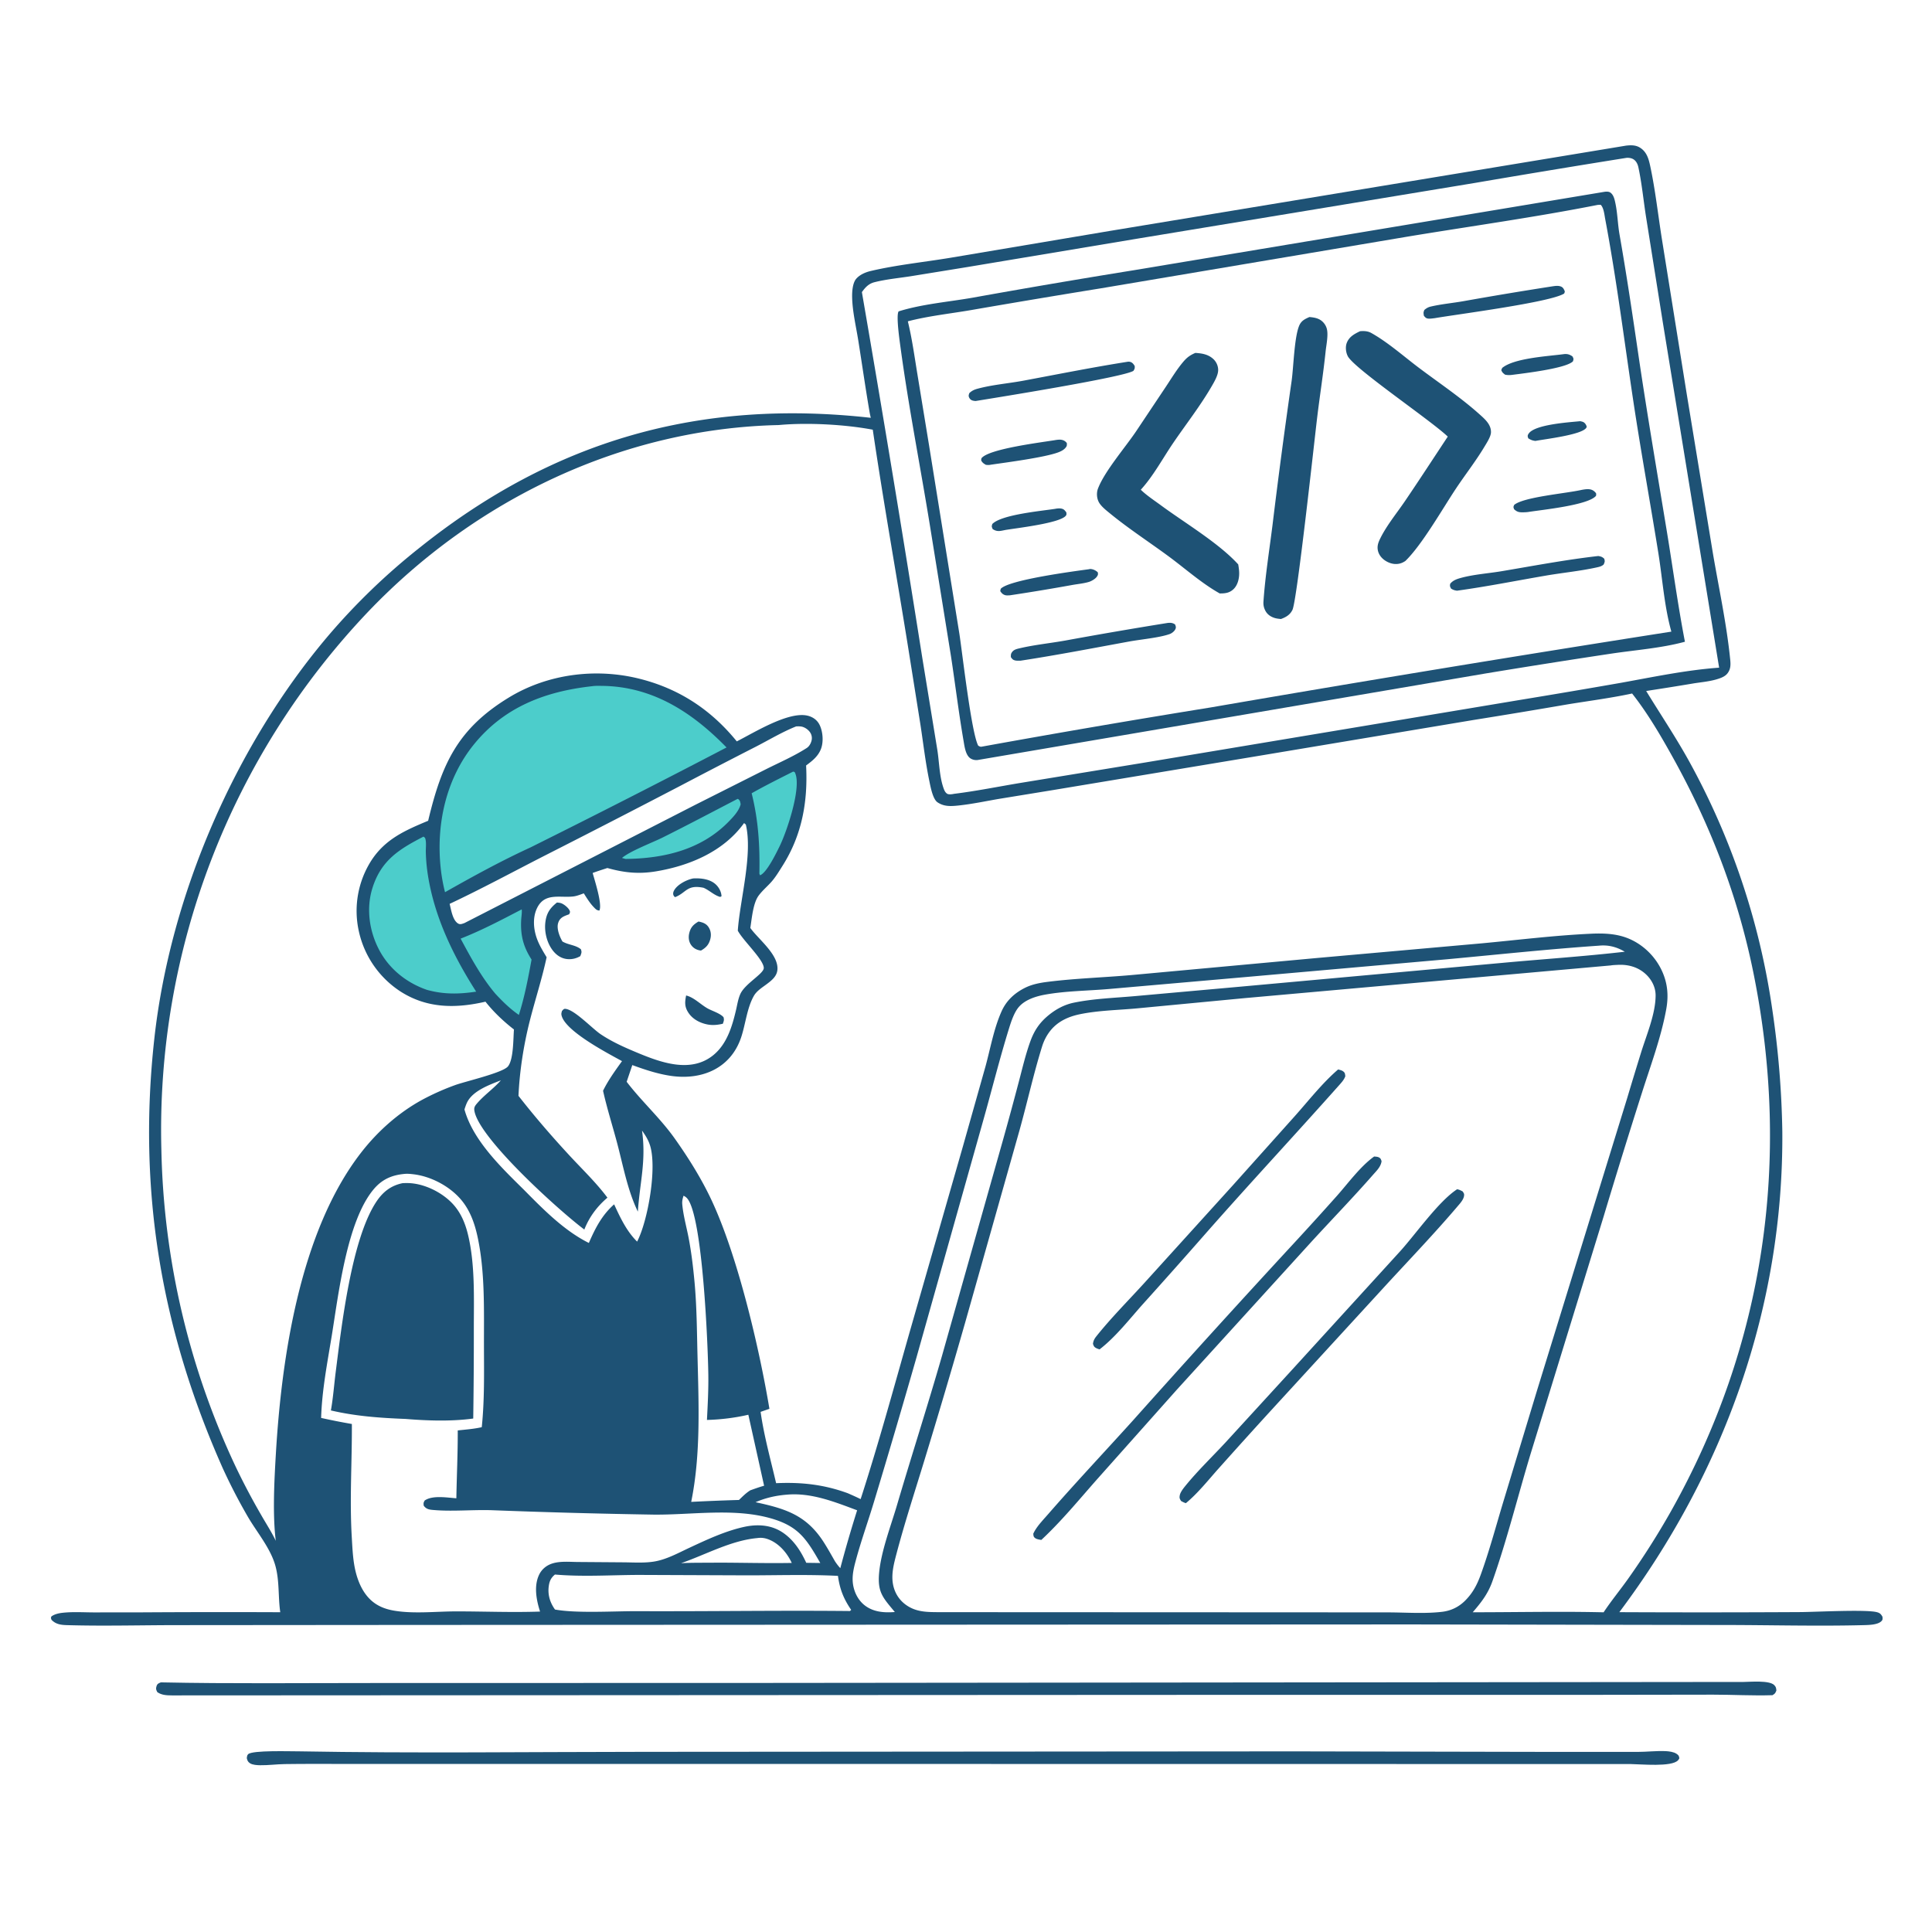 <svg xmlns="http://www.w3.org/2000/svg" width="1024" height="1024"><path fill="#1E5275" d="M861.837 77.186c2.524-.29 5.059-.347 7.307 1.021 3.679 2.24 4.689 5.993 5.528 9.924 2.7 12.658 4.139 25.8 6.171 38.597l13.217 82.458 13.764 83.781c3.196 18.777 7.32 37.684 9.224 56.634.273 2.717.295 5.065-1.484 7.346-1.377 1.764-3.905 2.596-5.979 3.191-3.953 1.133-8.28 1.482-12.345 2.146a1694 1694 0 0 1-24.733 3.957c7.604 12.42 15.664 24.426 22.733 37.19a386.3 386.3 0 0 1 44.035 131.152 492 492 0 0 1 5.391 65.186c.708 92.917-30.88 180.696-86.384 254.712q48.056.227 96.11-.045c7.819-.053 34.568-1.467 40.36.037 1.63.423 2.214 1.026 3.004 2.466.073 1.169.206 1.653-.785 2.508-2.028 1.75-6.517 1.84-9.108 1.906-24.529.628-49.305-.06-73.855-.073l-166.575-.297-530.709.27-121.155.1c-19.953-.02-40.096.577-60.032.004-3.209-.092-5.978-.433-8.251-2.837-.264-.943-.472-.917.015-1.829 2.235-1.525 4.969-1.836 7.615-2.039 4.845-.37 9.865-.061 14.73-.045l24.995-.024q36.952-.229 73.905-.071c-1.19-8.153-.364-16.474-2.565-24.531-2.529-9.253-9.597-17.563-14.42-25.736a298 298 0 0 1-13.54-26.152c-32.752-73.649-45.093-147.468-36.21-227.708 8.387-75.776 42.71-154.982 91.929-213.147a344.3 344.3 0 0 1 48.894-47.125c71.23-56.872 148.514-78.776 238.904-68.667a44 44 0 0 1-.63-2.945c-2.165-12.597-3.972-25.277-5.979-37.903-1.188-7.475-3.117-15.455-3.279-22.989-.062-2.889.188-7.621 2.214-9.914 1.923-2.178 4.924-3.428 7.677-4.076 13.632-3.209 28.499-4.718 42.373-7.026l84.028-14.149zM146.174 816.663c-1.747-13.791-.796-31.893.027-45.905 3.007-51.134 12.774-117.858 44.996-159.595 8.806-11.406 19.912-21.342 32.582-28.258a130.4 130.4 0 0 1 17.366-7.754c5.413-1.99 25.356-6.523 28.1-9.954 2.998-3.748 2.767-14.775 3.16-19.552-5.484-4.255-10.802-9.271-15.095-14.729-15.691 3.611-30.758 3.632-44.796-5.245a51.1 51.1 0 0 1-22.305-32.009 49.59 49.59 0 0 1 6.654-37.645c7.442-11.399 18.011-15.951 30.071-20.995 7.105-29.787 15.43-48.636 42.731-65.295 20.501-12.51 45.956-15.792 69.16-10.01 21.074 5.252 38.051 16.435 51.688 33.228 9.173-4.594 28.103-16.556 38.213-13.439 2.562.79 4.6 2.411 5.753 4.852 1.697 3.595 2.081 8.953.614 12.681-1.531 3.893-4.607 6.273-7.842 8.677.979 19.13-2.131 36.819-12.533 53.237-1.864 2.942-3.724 6.093-6.07 8.679-2.141 2.358-4.701 4.532-6.584 7.101-2.97 4.053-3.581 12.224-4.381 17.1l.389.527c4.386 5.842 14.781 13.884 13.962 21.756-.359 3.456-3.116 5.587-5.705 7.53-2.415 1.813-5.267 3.534-6.789 6.229-3.63 6.425-4.37 14.884-6.692 21.862-5.497 16.516-20.813 22.891-37.234 20.499-7.033-1.025-13.828-3.294-20.481-5.723l-2.988 8.851.334.439c7.941 10.273 17.593 18.981 25.149 29.64 7.249 10.225 14.119 21.194 19.447 32.545 13.919 29.653 25.357 78.466 30.735 110.707l-4.672 1.623c1.784 12.668 5.319 25.339 8.22 37.802 13.365-.624 25.365.698 38.003 5.327 2.287 1.001 4.559 2.008 6.796 3.119 9.364-28.944 17.395-58.364 25.714-87.621l28.435-99.129 12.065-42.731c2.623-9.639 4.397-19.955 8.5-29.096 2.538-5.654 6.822-9.617 12.356-12.398 3.782-1.9 7.907-2.67 12.081-3.196 14.763-1.861 29.75-2.287 44.571-3.609l98.188-9.028 87.328-7.772c19.273-1.798 38.649-4.214 57.984-5.098 5.912-.27 11.969-.104 17.641 1.763 8.516 2.803 15.698 9.339 19.579 17.383 3.26 6.757 3.878 13.497 2.55 20.831-2.72 15.023-8.308 29.888-12.912 44.419a4060 4060 0 0 0-20.299 65.543l-38.592 125.428c-6.734 22.211-12.67 46.258-20.362 67.917-2.34 6.591-5.868 11.099-10.41 16.364 23.1.004 46.284-.528 69.371.019 4.057-6.123 8.762-11.813 13.013-17.805a415 415 0 0 0 22.561-35.529c49.739-88.327 63.9-186.525 43.818-285.649-8.22-40.575-22.775-78.344-42.888-114.473-6.426-11.544-13.206-23.129-21.399-33.523-11.233 2.405-22.797 3.898-34.138 5.74a3888 3888 0 0 1-49.966 8.296l-116.165 19.407-106.911 17.773-28.467 4.643c-7.17 1.24-14.424 2.785-21.661 3.529-3.909.402-7.448.571-10.851-1.732-2.558-1.732-3.745-8.498-4.35-11.413-1.995-9.622-3.145-19.517-4.613-29.235l-6.687-42.02c-6.148-38.253-13.016-76.498-18.654-114.82-14.818-2.801-34.858-3.86-49.863-2.46-82.749 1.862-160.665 39.34-217.51 98.852a398.54 398.54 0 0 0-109.67 285.793 413.3 413.3 0 0 0 39.449 167.616 360 360 0 0 0 13.518 25.573c2.534 4.457 5.465 8.923 7.663 13.545m310.645-661.835a13697 13697 0 0 1 32.056 194.081l7.9 48.36c1.063 6.609 1.081 14.137 3.309 20.446.402 1.14.846 2.243 1.882 2.952.818.559 2.697.307 3.654.083 11.931-1.467 23.811-3.902 35.68-5.858l65.325-10.697 198.717-33.173a4965 4965 0 0 0 53.909-9.139c17.155-3.093 34.52-6.756 51.924-8.005l-29.799-182.727-8.936-56.17c-1.374-8.711-2.213-17.73-4.069-26.331-.338-1.566-1.027-3.087-2.365-4.058-1.1-.799-2.641-1.038-3.976-.918a7366 7366 0 0 0-80.105 13.252l-179.378 29.611-89.737 14.989-30.193 4.9c-6.285.971-12.975 1.594-19.128 3.152-2.729.691-4.467 2.303-6.127 4.511-.184.244-.362.493-.543.739m404.349 349.605c-4.212-2.516-8.681-3.707-13.62-3.21-26.795 1.834-53.543 4.711-80.284 7.183l-107.117 9.458-72.313 6.325c-11.111.965-22.602.998-33.579 2.928-4.975.875-10.72 2.606-14.166 6.502-2.498 2.824-4.12 7.71-5.222 11.26-5.072 16.333-9.216 33.07-13.886 49.535l-35.162 124.839a5479 5479 0 0 1-22.449 76.29c-3.176 10.595-6.973 21.08-9.843 31.767-1.015 3.781-1.925 7.645-1.51 11.59.493 4.688 2.737 9.328 6.57 12.173 4.601 3.414 10.199 3.765 15.694 3.331-6.325-7.648-9.329-10.439-8.297-21.049 1.116-11.46 6.184-24.542 9.465-35.68 7.77-26.371 16.213-52.571 23.809-78.983l32.453-114.855a1941 1941 0 0 0 8.295-30.541c1.897-7.152 3.587-14.465 6.119-21.423 2.151-5.911 5.086-10.139 9.987-14.061 3.839-3.073 8.207-5.379 13.044-6.373 10.588-2.176 21.818-2.525 32.582-3.494l55.729-4.996 138.812-12.61c21.597-2.003 43.35-3.412 64.889-5.906m-622.853-25.368c.782 3.039 1.521 8.457 4.341 10.324 1.219.807 2.157.282 3.408-.108q.047-.017.094-.038l122.714-62.85 37.342-18.798c7.113-3.558 14.62-6.811 21.325-11.11 1.318-.846 2.135-2.28 2.551-3.766a5.45 5.45 0 0 0-.632-4.415c-.969-1.527-2.915-2.908-4.713-3.209-.89-.149-1.842-.114-2.741-.096-7.274 2.884-14.216 7.066-21.179 10.655a3849 3849 0 0 0-39.694 20.568 7575 7575 0 0 1-73.428 37.79c-16.355 8.374-32.767 17.244-49.388 25.053m212.192 374.813.642-.614c-.114-.165-.231-.329-.343-.496-3.801-5.66-5.753-10.739-6.669-17.524-15.845-.795-31.445-.294-47.29-.274l-58.435-.231c-14.641.056-29.685 1.078-44.275-.207-2.274 1.872-3.023 3.773-3.341 6.695-.473 4.339.855 8.376 3.364 11.854 11.511 2.107 31.206.821 43.551.875 37.592.164 75.212-.467 112.796-.078m-84.157-57.851q12.656-.64 25.322-1.015c1.92-1.846 3.74-3.718 6.019-5.124 2.42-.854 4.825-1.74 7.302-2.414l-8.354-37.635c-7.015 1.643-14.724 2.576-21.939 2.759.395-7.877.827-15.758.73-23.648-.201-16.218-2.998-83.928-11.14-93.699-.568-.681-1.202-1.114-1.994-1.49-.509 1.517-.828 2.886-.686 4.497.525 5.968 2.282 12.104 3.407 18.002 1.441 7.558 2.358 15.306 3.074 22.963 1.213 12.969 1.278 25.987 1.593 38.995.621 25.653 1.822 52.55-3.334 77.809m28.028-359.787c-10.808 15.015-28.775 22.607-46.635 25.585-9.189 1.532-16.928.746-25.822-1.762-2.604.852-5.226 1.667-7.79 2.632 1.082 4.051 5.167 16.478 3.572 19.909-1.405-.061-1.989-.758-2.962-1.762-2.093-2.161-3.711-4.827-5.316-7.354-1.811.655-3.751 1.449-5.673 1.661-7.086.782-14.985-2.098-19.025 6.002-2.531 5.076-1.991 11.387-.073 16.548 1.278 3.44 3.185 6.528 5.071 9.661-2.453 11.516-6.128 22.63-9.003 34.025-3.179 12.597-5.341 26.473-5.913 39.434 8.592 10.994 17.522 21.324 26.992 31.569 6.747 7.301 14.227 14.44 20.152 22.401-5.438 4.629-9.633 10.213-12.24 16.891-12.532-9.297-55.929-48.272-58.278-62.984-.254-1.587.19-2.422 1.193-3.619 3.789-4.523 8.925-7.992 12.854-12.485-6.061 2.377-15.047 5.552-18.005 11.902-.526 1.128-.915 2.351-1.304 3.531 4.546 16.482 19.687 30.896 31.565 42.632 10.2 10.304 21.27 21.632 34.369 28.131 3.383-7.802 6.934-14.756 13.4-20.465 3.225 7.015 6.621 14.263 12.187 19.752 5.702-10.969 10.668-39.191 6.797-51.116-.938-2.891-2.441-5.278-4.201-7.721 2.259 16.122-1.152 27.323-2.209 42.958-5.551-11.531-7.789-24.388-11.076-36.693-2.431-9.105-5.323-18.193-7.369-27.386 2.713-5.564 6.446-10.68 10.044-15.701-7.652-4.231-29.928-15.775-32.021-24.153-.261-1.044-.048-1.426.194-2.438.532-.511.867-1.158 1.663-1.124 4.774.203 14.394 10.459 18.778 13.408 6.015 4.048 12.577 6.962 19.243 9.744 12.485 5.211 28.491 11.172 40.507 1.418 7.259-5.892 10.036-15.278 12.085-24.012.658-2.803 1.061-5.675 2.228-8.329 2.455-5.586 12.554-10.847 12.467-13.928-.127-4.47-11.035-14.503-13.776-19.737l.056-.747c1.254-16.026 7.915-39.924 4.204-55.488zm7.05 378.966c-13.979 1.248-27.325 8.792-40.465 13.322 6.392-.36 12.794-.186 19.193-.299 13.164.012 26.327.387 39.488.16-2.511-5.465-7.001-10.649-12.838-12.672-1.745-.605-3.549-.795-5.378-.511m43.954 15.955a681 681 0 0 1 8.917-30.675c-11.89-4.432-24.338-9.467-37.286-8.283-5.814.467-11.191 1.682-16.561 3.995 15.926 3.431 26.952 6.844 36.13 21.172 2.12 3.309 4.038 6.768 5.989 10.179.877 1.3 1.731 2.473 2.811 3.612m-50.049-22.075c7.004-1.323 13.983-.733 19.973 3.488 5.587 3.938 9.215 9.645 12.029 15.749l7.435.101c-7.428-12.957-11.657-19.723-27.009-23.895-19.381-5.267-41.25-1.576-61.142-1.747a3867 3867 0 0 1-86.011-2.342c-10.284-.331-21.108.795-31.288-.148-2.101-.195-3.486-.532-4.751-2.276-.137-1.373-.143-1.497.51-2.705 4.143-2.917 11.895-1.525 16.796-1.192.208-11.975.79-23.999.738-35.968 4.234-.464 8.57-.764 12.725-1.716 1.497-14.258 1.197-28.813 1.166-43.134-.04-19.078.644-39.347-3.46-58.089-1.467-6.699-3.791-13.273-8.12-18.683-6.013-7.514-16.247-13.017-25.783-14.14-1.523-.18-3.168-.351-4.698-.197-6.754.601-11.986 2.88-16.424 8.178-14.199 16.947-18.608 55.624-22.152 77.397-2.379 14.616-5.205 28.907-5.667 43.759a335 335 0 0 0 16.294 3.218c.113 20.082-1.242 39.847-.048 59.948.375 6.324.611 12.902 2.235 19.05 1.363 5.162 3.655 10.247 7.541 14.01 3.447 3.338 7.664 5.04 12.316 5.868 10.473 1.864 22.477.456 33.147.446 14.788-.013 29.808.634 44.559.095-1.965-6.071-3.388-13.572-.473-19.587 1.408-2.904 3.935-4.936 6.992-5.904 4.178-1.324 9.194-.814 13.548-.784l24.171.179c5.424.039 11.177.464 16.534-.469 6.371-1.11 12.439-4.465 18.248-7.177 9.532-4.45 19.727-9.233 30.069-11.333m102.542 45.394 182.816.081 54.943.033c9.441.016 19.346.798 28.724-.306 4.705-.553 8.804-2.549 12.151-5.878 4.075-4.053 6.378-8.457 8.324-13.824 4.443-12.254 7.851-24.928 11.585-37.412l18.237-60.196 47.804-155.019q3.654-12.236 7.442-24.429c2.897-9.261 7.547-20.125 7.61-29.859.028-4.349-2.046-8.413-5.203-11.332-4.161-3.849-9.459-5.264-15.021-4.935-1.138.067-2.4.08-3.515.292l-194.158 17.339-56.958 5.422c-10.013.935-20.604 1.073-30.435 3.131-5.828 1.219-11.309 3.656-15.197 8.327-2.203 2.647-3.714 5.584-4.732 8.858-4.49 14.44-7.767 29.315-11.815 43.889l-28.898 102.251a4110 4110 0 0 1-21.607 73.007c-5.078 16.631-10.501 33.21-14.926 50.031-1.252 4.76-2.548 9.801-1.891 14.753.653 4.918 3.093 9.14 7.158 12.007 5.431 3.83 11.256 3.723 17.562 3.769"/><path fill="#1E5275" d="M850.286 101.685c1.105-.175 2.464-.239 3.397.495 1.608 1.266 2.072 3.497 2.482 5.403 1.174 5.458 1.252 11.205 2.219 16.713 3.662 20.851 6.746 41.603 9.818 62.539 4.664 31.781 10.116 63.511 15.326 95.209 3.176 19.321 5.806 38.873 9.518 58.092-12.349 3.363-26.003 4.369-38.685 6.248a4671 4671 0 0 0-67.064 10.587l-269.164 45.858c-1.26.122-2.448-.106-3.548-.73-2.777-1.574-3.348-6.38-3.836-9.197-2.585-14.932-4.417-30.069-6.703-45.057l-11.08-68.773c-5.112-31.64-11.387-63.279-15.681-95.024-.443-3.277-2.446-16.949-.991-19.012 12.326-3.869 26.381-5.013 39.122-7.235a4685 4685 0 0 1 85.204-14.524zm-369.11 68.621c2.221 9.128 3.504 18.488 5.02 27.754l6.223 37.973 16.076 99.896c1.642 10.714 6.339 52.395 9.981 59.292.67.347.904.59 1.674.559a6373 6373 0 0 1 121.702-20.85 15966 15966 0 0 1 244.003-40.156c-3.763-13.406-4.698-27.953-6.906-41.705-4.298-26.778-9.188-53.45-13.225-80.272-4.848-32.201-8.911-64.758-14.942-96.757-.415-2.202-.742-5.897-2.379-7.503l-1.552.06c-33.436 6.6-67.233 11.264-100.853 16.825l-162.341 27.367q-34.62 5.603-69.176 11.594c-10.932 1.87-22.608 3.112-33.305 5.923"/><path fill="#1E5275" d="M633.567 187.048c3.543.238 6.755.724 9.494 3.221 1.627 1.482 2.627 3.719 2.593 5.93-.042 2.792-2.095 6.224-3.485 8.623-6.024 10.395-13.566 20.005-20.326 29.93-5.605 8.23-10.489 17.464-17.201 24.819 3.16 3.072 7.111 5.636 10.664 8.254 12.732 9.381 30.681 20.004 40.979 31.321.258 1.515.488 3.033.507 4.574.036 2.963-.782 6.418-2.993 8.532-2.137 2.044-4.49 2.307-7.323 2.283-9.529-5.329-18.211-13.116-27.004-19.604-10.296-7.597-21.235-14.68-31.13-22.787-2.014-1.651-4.931-3.889-6.065-6.248-.988-2.054-1.147-4.759-.338-6.9 3.433-9.081 14.386-21.749 20.181-30.331l15.762-23.61c2.966-4.446 5.838-9.252 9.304-13.324 1.97-2.316 3.586-3.479 6.381-4.683m87.305-11.503c.263-.016.526-.037.789-.05 1.815-.091 3.546.096 5.153.994 8.84 4.94 17.203 12.409 25.306 18.503 10.69 8.039 22.153 15.71 32.109 24.642 2.834 2.542 6.198 5.427 6.015 9.626-.098 2.247-2.384 5.723-3.557 7.678-4.517 7.522-10.017 14.537-14.884 21.846-7.208 10.826-18.113 30.033-26.945 38.56-.917.594-1.725 1.021-2.789 1.308-2.701.729-5.503.021-7.823-1.485-1.967-1.277-3.503-3.181-3.959-5.523-.457-2.349.275-4.236 1.307-6.321 3.454-6.977 8.747-13.356 13.128-19.808 7.662-11.284 15.103-22.732 22.628-34.108-9.145-8.739-49.679-36.105-53.004-42.637-1.024-2.013-1.351-4.892-.528-7.026 1.27-3.294 4.056-4.77 7.054-6.199m-26.84-7.519c1.726.169 3.351.364 4.943 1.097 1.981.913 3.505 2.707 4.173 4.79 1.053 3.287-.175 8.846-.537 12.33-1.224 11.791-3.096 23.526-4.513 35.297-1.456 12.091-10.636 96.739-13.065 101.699-1.293 2.642-3.434 3.875-6.102 4.85-1.103-.108-2.219-.22-3.284-.541-2.203-.662-4.036-1.94-5.065-4.034-.767-1.561-1.034-2.969-.915-4.698.917-13.282 3.036-26.59 4.703-39.801a3490 3490 0 0 1 10.238-77.254c1.001-7.312 1.38-22.485 3.866-28.848 1.105-2.829 2.912-3.715 5.558-4.887m-96.036 23.661c.308.03.623.015.923.089 1.253.309 1.862 1.178 2.496 2.201.07 1.326.017 1.432-.669 2.575-5.276 3.393-71.764 14.062-83.648 15.99-1.295-.097-2.486-.283-3.219-1.467-.68-1.1-.489-1.631-.109-2.724 1.288-1.225 2.55-1.831 4.261-2.296 7.976-2.17 16.339-2.782 24.465-4.301 18.482-3.454 36.924-7.147 55.5-10.067m20.757 138.505c1.518-.198 2.799-.125 4.069.788.414 1.119.663 1.619-.002 2.773-.555.961-1.788 1.916-2.813 2.288-5.451 1.973-15.408 2.856-21.439 3.962-19.228 3.524-38.413 7.233-57.741 10.189-.873-.016-1.996.062-2.835-.153-1.24-.317-1.514-.797-2.22-1.757-.002-1.317-.036-1.859.872-2.939.927-1.102 2.442-1.421 3.775-1.736 7.828-1.85 16.183-2.675 24.131-4.094a2536 2536 0 0 1 54.203-9.321m228.352-35.495c1.46.26 2.041.406 3.183 1.443.405 1.466.286 1.561-.274 2.997-1.048 1.066-2.585 1.356-4.003 1.665-8.747 1.904-17.899 2.776-26.74 4.294-15.659 2.688-31.28 5.815-47.02 7.982-1.31-.186-2.051-.41-3.169-1.122-.586-1.208-.7-1.271-.435-2.569 1.445-1.755 3.38-2.452 5.533-3.049 6.864-1.905 14.693-2.408 21.762-3.599 17.017-2.865 34.013-6.091 51.163-8.042m-23.787-143.009c1.323-.177 2.693-.333 3.979.166.955.371 1.386 1.018 1.803 1.908.445.948.254.915-.048 1.808-7.14 4.651-56.581 10.991-68.555 13.053-1.048.121-2.181.311-3.234.264-1.335-.06-1.804-.582-2.586-1.562-.214-1.464-.309-1.732.28-3.066 1.08-.904 1.987-1.45 3.373-1.776 5.584-1.311 11.749-1.87 17.44-2.875a2087 2087 0 0 1 47.548-7.92M577.12 301.708c.469-.106.586-.164 1.133-.105 1.31.143 2.755.84 3.631 1.798.129 1.115.107 1.318-.537 2.257-.799 1.165-2.802 2.329-4.118 2.737-2.822.875-6.319 1.166-9.256 1.719a1125 1125 0 0 1-32.741 5.418c-.738.021-1.765.121-2.468-.088-1.265-.376-1.924-1.104-2.617-2.162l.257-1.205c4.328-4.748 38.586-9.264 46.716-10.369m-17.295-68.538c.778-.091 1.621-.205 2.403-.118 1.351.149 2.423.706 3.222 1.801-.003.834.136 1.262-.347 2-.942 1.441-2.563 2.273-4.136 2.872-7.136 2.717-27.391 5.355-35.796 6.577-1.026.226-1.622.167-2.651.058-.914-.551-1.519-.865-2.148-1.758-.512-.726-.302-.89-.186-1.705 3.861-5.102 32.597-8.507 39.639-9.727m278.54 26.463c.98-.17 1.976-.343 2.973-.36 1.698-.029 3.001.372 4.187 1.664.693.756.464.893.409 1.832-4.051 5.01-28.663 7.433-35.797 8.57-.827.126-1.618.163-2.456.185-2.234.057-3.482-.011-5.172-1.621-.451-1.215-.463-1.129.052-2.316 5.146-4.221 27.565-6.051 35.804-7.954m-279.063 10.053c.902-.196 2.303-.316 3.203-.13 1.458.301 1.786.918 2.679 2.005.029.753.225 1.157-.28 1.788-3.157 3.939-25.735 6.501-31.944 7.533-2.762.538-4.402 1.149-6.838-.472-.533-1.318-.592-1.331-.184-2.682 4.845-4.982 25.739-6.86 33.364-8.042m269.501-81.981c1.796-.236 3.142.142 4.629 1.193.646 1.301.672 1.223.264 2.61-3.649 3.778-25.895 6.349-32.12 7.164-1.468.184-2.433.197-3.88-.104-1.124-.895-1.457-1.106-1.999-2.413l.507-1.163c6.377-5.223 24.042-6.144 32.599-7.287m8.733 35.532c.525.117 1.253.246 1.721.506.742.413 1.301 1.18 1.58 1.962.172.485.21.535-.045.972-2.201 3.775-21.943 6.046-26.977 7.016-1.582-.176-2.464-.541-3.8-1.372-.371-1.06-.512-1.428.181-2.474 3.236-4.88 21.282-6.007 27.34-6.61M728.318 612.972c.671.07 1.666.087 2.276.357 1.194.529 1.283 1.005 1.67 2.131-.403 2.983-2.672 5.09-4.577 7.262-10.611 12.103-21.838 23.688-32.713 35.555l-71.234 78.295-42.165 47.363c-9.621 10.887-19.003 22.347-29.645 32.251-.856-.108-2.376-.359-3.095-.845-1.105-.748-1.038-1.221-1.18-2.431 1.668-3.682 4.91-6.97 7.559-10.01 14.787-16.971 30.29-33.444 45.39-50.149a7379 7379 0 0 1 85.126-93.73 1868 1868 0 0 0 22.915-25.251c6.044-6.815 12.298-15.47 19.673-20.798m43.989 17.355c1.135.211 1.913.618 2.923 1.147.439.724.82 1.053.784 1.94-.089 2.25-2.129 4.389-3.534 6.041-12.182 14.324-25.374 28.082-38.118 41.935l-58.857 64.174a3301 3301 0 0 0-29.332 32.453c-5.617 6.257-11.147 13.331-17.626 18.685-.988-.263-1.671-.668-2.572-1.152-.718-1.246-.944-1.535-.664-3.026.314-1.674 1.912-3.683 2.952-4.964 6.514-8.018 14.174-15.375 21.21-22.949l35.098-38.328 57.668-63.226c8.35-9.273 20.225-26.305 30.068-32.73m-63.051-63.509c.734.225 1.796.451 2.429.872 1.232.82 1.176 1.352 1.363 2.693-.549 1.721-1.854 3.192-3.042 4.529-23.477 26.406-47.565 52.258-70.912 78.791a3762 3762 0 0 1-33.341 37.506c-7.123 7.977-14.467 17.461-22.962 23.991-.465-.151-1.159-.358-1.58-.574-1.326-.682-1.447-1.039-1.918-2.357.199-1.603.75-2.683 1.746-3.934 7.803-9.798 16.985-18.993 25.434-28.279l47.167-52.041 33.177-37.058c7.197-8.121 14.199-17.056 22.439-24.139M213.38 627.106q1.252-.073 2.506-.057c8.437.054 17.794 4.549 23.633 10.557 4.573 4.705 7.034 10.562 8.546 16.855 3.785 15.75 3.079 33.502 3.074 49.639q.036 23.879-.314 47.756c-11.553 1.579-24.231 1.17-35.827.215-13.523-.526-26.404-1.427-39.616-4.507 1.203-6.702 1.695-13.672 2.56-20.438 3.077-24.072 8.242-70.075 21.484-90.116 3.47-5.251 7.741-8.629 13.954-9.904m81.814-148.748c.794.065 1.662.14 2.411.44 1.528.612 3.909 2.542 4.432 4.123.225.679-.122 1.062-.381 1.672-.869.31-1.75.62-2.587 1.009-1.67.776-2.725 1.894-3.261 3.701-.877 2.961.833 7.227 2.3 9.713 3.129 1.851 7.041 1.837 9.778 4.116.597 1.658.25 1.999-.293 3.627-2.13 1.253-4.491 1.817-6.959 1.573-3.002-.298-5.482-1.903-7.367-4.205-3.296-4.024-4.822-9.994-4.235-15.131.556-4.872 2.389-7.64 6.162-10.638m68.462 49.268c4.108.998 7.475 4.59 11.135 6.723 2.513 1.466 6.865 2.667 8.7 4.805.393 1.577.132 1.956-.372 3.459-2.717.622-5.364.918-8.13.382-4.015-.777-7.903-2.8-10.17-6.301-2.03-3.135-1.862-5.529-1.163-9.068m6.564-39.198c2.301.469 4.188 1.098 5.461 3.189 1.196 1.967 1.356 4.198.722 6.387-.831 2.867-2.33 4.352-4.853 5.809-.184-.023-.369-.036-.552-.068-1.989-.348-3.641-1.307-4.773-3-1.25-1.87-1.418-4.139-.882-6.28.769-3.066 2.225-4.466 4.877-6.037m-2.839-22.833c4.061-.221 8.895.276 12.01 3.189 1.692 1.583 2.934 3.918 3.026 6.249l-.697.357c-2.979-.78-5.449-3.219-8.251-4.583l-.524-.249c-8.952-1.87-9.148 2.644-15.119 4.95-.193-.17-.428-.303-.58-.511-.661-.906-.537-1.928-.053-2.878 1.677-3.291 6.748-5.849 10.188-6.524"/><path fill="#4CCDCB" d="M313.855 363.701c1.655-.259 3.404-.189 5.076-.174 26.943.249 47.952 14.015 66.155 32.644a6008 6008 0 0 1-103.888 52.97c-15.454 7.096-30.534 15.364-45.324 23.744a90 90 0 0 1-2.291-12.774c-2.479-23.1 2.754-47.194 17.553-65.493 16.092-19.899 37.865-28.176 62.719-30.917m-89.391 79.725c.824.618.901.678 1.104 1.656.426 2.056.065 4.576.127 6.692a93.5 93.5 0 0 0 1.129 12.251c3.56 22.334 13.494 42.704 25.557 61.566-9.132 1.367-17.152 1.526-26.089-.945-10.828-3.728-20.05-11.108-25.391-21.296-5.194-9.908-6.886-21.898-3.508-32.655 4.612-14.686 14.077-20.567 27.071-27.269m52.06 38.556c.209 1.817-.214 3.95-.301 5.8-.382 8.046 1.146 14.002 5.517 20.803-1.837 9.955-3.66 19.675-6.734 29.345-4.732-3.291-8.555-7.05-12.474-11.267-7.408-8.781-12.97-19.088-18.392-29.17 11.176-4.387 21.751-9.969 32.384-15.511m143.861-73.03.772.225c.313.58.279.468.535 1.218 2.78 8.15-4.651 30.336-8.468 38.11-1.644 3.349-6.867 14.198-10.401 15.406l-.339-.853c.31-14.616-.525-28.361-4.091-42.616 7.194-4.079 14.62-7.746 21.992-11.49m-29.443 14.461c.149.068.318.103.447.204.948.746.956 1.583 1.173 2.683-.937 3.594-3.963 6.745-6.524 9.352-14.574 14.833-34.356 19.394-54.503 19.599l-1.872-.525c4.415-3.722 16.084-8.1 21.652-10.877 13.294-6.63 26.438-13.596 39.627-20.436"/><path fill="#1E5275" d="M85.247 891.69c37.058.765 74.265.334 111.339.35l208.749-.049 518.837-.523c3.52-.033 13.556-.948 16.167 1.626 1.007.993 1.049 1.62 1.185 2.93-.642 1.513-.681 1.608-2.077 2.462-10.443.336-20.988-.28-31.447-.279l-72.616.108-209.735.005-534.518.277c-2.745-.018-5.38-.112-7.72-1.689-.632-1.211-.914-1.734-.467-3.153.441-1.401 1.08-1.532 2.303-2.065m73.274 36.553c61.148 1.092 122.446.295 183.606.265l343.986-.248 134.853.279 46.857.009c5.008.005 10.13-.646 15.103-.405 1.722.084 4.223.396 5.684 1.411 1.161.807 1.246 1.046 1.478 2.341-.251.528-.249.605-.697 1.097-3.346 3.674-19.728 2.046-25.141 1.99l-528.5-.068-152.608.007c-10.718.003-21.453-.084-32.169.078-4.373.066-8.749.67-13.122.607-1.585-.022-3.928-.145-5.313-1.025-1.169-.743-1.412-1.471-1.743-2.759.158-.818.107-1.42.712-2.045 2.151-2.222 22.689-1.499 27.014-1.534"/></svg>